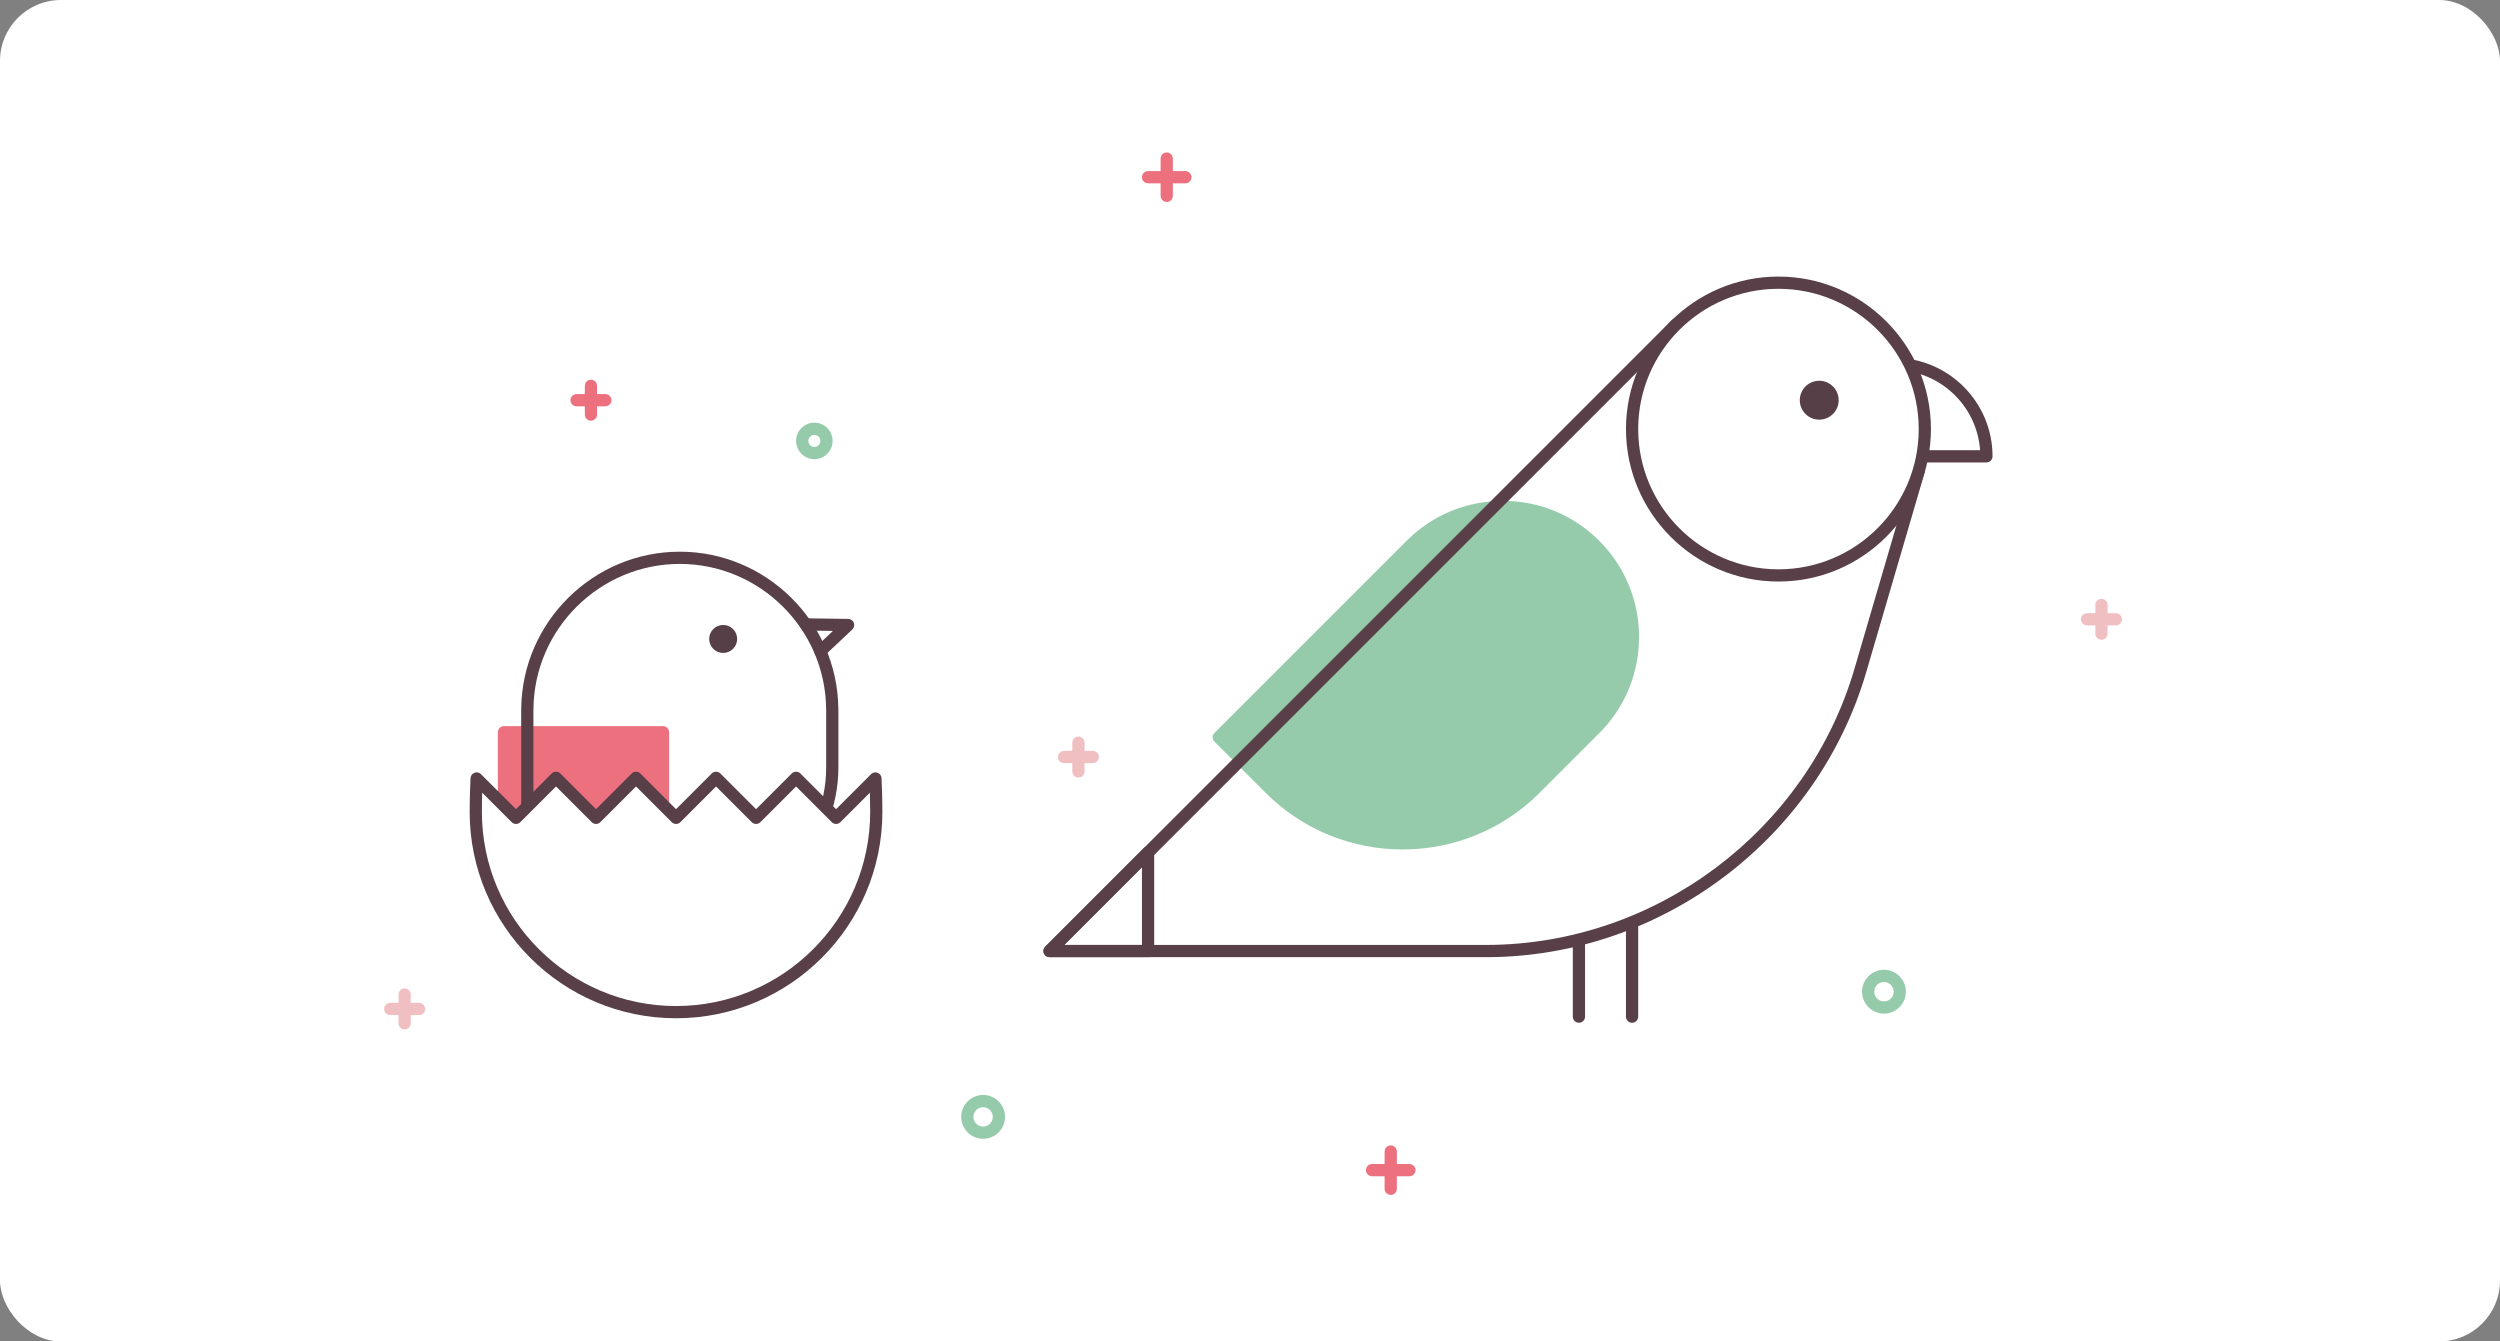 <?xml version="1.0" encoding="UTF-8"?>
<svg id="image" xmlns="http://www.w3.org/2000/svg" width="410" height="220" viewBox="0 0 410 220">
  <rect x="0" y="0" width="410" height="220" fill="#808080" stroke="none"/>
  <rect id="_長方形_789" data-name="長方形 789" width="410" height="220" rx="10" ry="10" fill="#fff"/>
  <g>
    <g>
      <g>
        <line x1="194.402" y1="29.062" x2="188.282" y2="29.062" fill="#ed707f"/>
        <path d="M194.402,30.065h-6.12c-.554,0-1.003-.448-1.003-1.003s.449-1.003,1.003-1.003h6.12c.554,0,1.003,.448,1.003,1.003s-.449,1.003-1.003,1.003Z" fill="#ed707f"/>
      </g>
      <g>
        <line x1="191.342" y1="26.002" x2="191.342" y2="32.123" fill="#ed707f"/>
        <path d="M191.342,33.125c-.554,0-1.003-.448-1.003-1.003v-6.12c0-.554,.449-1.003,1.003-1.003s1.003,.448,1.003,1.003v6.12c0,.554-.449,1.003-1.003,1.003Z" fill="#ed707f"/>
      </g>
    </g>
    <g>
      <g>
        <line x1="231.139" y1="191.902" x2="225.019" y2="191.902" fill="#ed707f"/>
        <path d="M231.139,192.904h-6.12c-.554,0-1.003-.448-1.003-1.003s.449-1.003,1.003-1.003h6.12c.554,0,1.003,.448,1.003,1.003s-.449,1.003-1.003,1.003Z" fill="#ed707f"/>
      </g>
      <g>
        <line x1="228.079" y1="188.842" x2="228.079" y2="194.962" fill="#ed707f"/>
        <path d="M228.079,195.965c-.554,0-1.003-.448-1.003-1.003v-6.12c0-.554,.449-1.003,1.003-1.003s1.003,.448,1.003,1.003v6.12c0,.554-.449,1.003-1.003,1.003Z" fill="#ed707f"/>
      </g>
    </g>
    <g>
      <g>
        <line x1="346.997" y1="101.566" x2="342.283" y2="101.566" fill="#f0bfc2"/>
        <path d="M346.997,102.569h-4.715c-.554,0-1.003-.448-1.003-1.003s.449-1.003,1.003-1.003h4.715c.554,0,1.003,.448,1.003,1.003s-.449,1.003-1.003,1.003Z" fill="#f0bfc2"/>
      </g>
      <g>
        <line x1="344.64" y1="99.209" x2="344.64" y2="103.923" fill="#f0bfc2"/>
        <path d="M344.64,104.925c-.554,0-1.003-.448-1.003-1.003v-4.714c0-.554,.449-1.003,1.003-1.003s1.003,.448,1.003,1.003v4.714c0,.554-.449,1.003-1.003,1.003Z" fill="#f0bfc2"/>
      </g>
    </g>
    <g>
      <g>
        <line x1="68.717" y1="165.469" x2="64.002" y2="165.469" fill="#f0bfc2"/>
        <path d="M68.717,166.471h-4.714c-.554,0-1.003-.448-1.003-1.003s.449-1.003,1.003-1.003h4.714c.554,0,1.003,.448,1.003,1.003s-.449,1.003-1.003,1.003Z" fill="#f0bfc2"/>
      </g>
      <g>
        <line x1="66.36" y1="163.112" x2="66.36" y2="167.826" fill="#f0bfc2"/>
        <path d="M66.36,168.829c-.554,0-1.003-.448-1.003-1.003v-4.714c0-.554,.449-1.003,1.003-1.003s1.003,.448,1.003,1.003v4.714c0,.554-.449,1.003-1.003,1.003Z" fill="#f0bfc2"/>
      </g>
    </g>
    <g>
      <g>
        <line x1="99.274" y1="65.633" x2="94.56" y2="65.633" fill="#ed707f"/>
        <path d="M99.274,66.636h-4.715c-.554,0-1.003-.448-1.003-1.003s.449-1.003,1.003-1.003h4.715c.554,0,1.003,.448,1.003,1.003s-.449,1.003-1.003,1.003Z" fill="#ed707f"/>
      </g>
      <g>
        <line x1="96.917" y1="63.276" x2="96.917" y2="67.991" fill="#ed707f"/>
        <path d="M96.917,68.993c-.554,0-1.003-.448-1.003-1.003v-4.714c0-.554,.449-1.003,1.003-1.003s1.003,.448,1.003,1.003v4.714c0,.554-.449,1.003-1.003,1.003Z" fill="#ed707f"/>
      </g>
    </g>
    <g>
      <g>
        <line x1="179.221" y1="124.149" x2="174.506" y2="124.149" fill="#f0bfc2"/>
        <path d="M179.22,125.151h-4.714c-.554,0-1.003-.448-1.003-1.003s.449-1.003,1.003-1.003h4.714c.554,0,1.003,.448,1.003,1.003s-.449,1.003-1.003,1.003Z" fill="#f0bfc2"/>
      </g>
      <g>
        <line x1="176.863" y1="121.792" x2="176.863" y2="126.506" fill="#f0bfc2"/>
        <path d="M176.863,127.509c-.554,0-1.003-.448-1.003-1.003v-4.714c0-.554,.449-1.003,1.003-1.003s1.003,.448,1.003,1.003v4.714c0,.554-.449,1.003-1.003,1.003Z" fill="#f0bfc2"/>
      </g>
    </g>
    <path d="M161.231,186.764c-1.982,0-3.595-1.612-3.595-3.595s1.613-3.595,3.595-3.595c1.983,0,3.596,1.612,3.596,3.595s-1.613,3.595-3.596,3.595Zm0-5.185c-.877,0-1.59,.714-1.59,1.59s.713,1.59,1.59,1.59c.877,0,1.59-.714,1.59-1.59s-.713-1.59-1.59-1.59Z" fill="#95cbaa"/>
    <path d="M308.971,166.233c-1.983,0-3.596-1.612-3.596-3.595s1.613-3.596,3.596-3.596c1.982,0,3.595,1.613,3.595,3.596s-1.613,3.595-3.595,3.595Zm0-5.186c-.877,0-1.59,.714-1.59,1.591,0,.876,.713,1.59,1.59,1.59,.877,0,1.59-.714,1.59-1.59,0-.877-.713-1.591-1.59-1.591Z" fill="#95cbaa"/>
    <path d="M133.554,75.306c-1.652,0-2.995-1.343-2.995-2.995s1.344-2.995,2.995-2.995c1.651,0,2.995,1.343,2.995,2.995s-1.344,2.995-2.995,2.995Zm0-3.985c-.546,0-.99,.444-.99,.99s.444,.99,.99,.99,.99-.444,.99-.99-.444-.99-.99-.99Z" fill="#95cbaa"/>
    <g>
      <g>
        <path d="M267.662,167.735c-.554,0-1.003-.448-1.003-1.003v-16.06c0-.554,.449-1.003,1.003-1.003s1.003,.448,1.003,1.003v16.06c0,.554-.449,1.003-1.003,1.003Z" fill="#583f48"/>
        <path d="M258.944,167.735c-.554,0-1.003-.448-1.003-1.003v-16.06c0-.554,.449-1.003,1.003-1.003s1.003,.448,1.003,1.003v16.06c0,.554-.449,1.003-1.003,1.003Z" fill="#583f48"/>
      </g>
      <path d="M274.931,53.158l-.06,.097,.095-.115,39.725,24.038-9.593,32.772c-7.966,27.213-32.888,45.941-61.243,46.021h-32.847s-20.828,0-20.828,0h-18.062s102.814-102.814,102.814-102.814Z" fill="#fff"/>
      <g>
        <path d="M226.57,91.37h13.942c16.941,0,30.695,13.754,30.695,30.695v11.951h-44.637c-11.739,0-21.269-9.53-21.269-21.269v-.108c0-11.739,9.53-21.269,21.269-21.269Z" transform="translate(486.41 23.908) rotate(135)" fill="#95cbaa"/>
        <path d="M230.03,139.313c-8.137,0-16.274-3.098-22.469-9.292l-8.396-8.395c-.188-.188-.294-.443-.294-.709s.106-.521,.294-.709l31.525-31.525c4.217-4.217,9.823-6.539,15.787-6.539,5.964,0,11.57,2.322,15.787,6.539,4.217,4.217,6.539,9.823,6.539,15.786s-2.322,11.57-6.539,15.787l-9.765,9.765c-6.195,6.194-14.332,9.292-22.469,9.292Zm-28.738-18.396l7.687,7.686c11.608,11.608,30.495,11.608,42.103,0l9.765-9.765c3.838-3.839,5.952-8.942,5.952-14.369s-2.114-10.531-5.952-14.368c-3.838-3.838-8.941-5.952-14.369-5.952-5.428,0-10.531,2.114-14.369,5.952l-30.816,30.816Z" fill="#95cbaa"/>
      </g>
      <path d="M243.858,156.974h-71.74c-.405,0-.771-.244-.926-.619s-.07-.806,.217-1.093l102.814-102.813c.074-.074,.159-.135,.248-.182,.308-.174,.696-.178,1.014,.015l39.725,24.038c.389,.235,.571,.703,.444,1.14l-9.593,32.773c-8.032,27.44-33.611,46.66-62.202,46.742Zm-69.32-2.005h69.317c27.707-.078,52.496-18.707,60.28-45.3l9.376-32.032-38.403-23.238-100.571,100.57Z" fill="#583f48"/>
      <path d="M325.772,75.841h-18.835c-.554,0-1.003-.448-1.003-1.003v-15.153c0-.554,.449-1.003,1.003-1.003h3.683c8.908,0,16.155,7.247,16.155,16.155,0,.554-.449,1.003-1.003,1.003Zm-17.833-2.005h16.795c-.516-7.336-6.649-13.148-14.114-13.148h-2.681v13.148Z" fill="#583f48"/>
      <circle cx="291.667" cy="70.366" r="24.004" fill="#fff"/>
      <path d="M291.667,95.373c-13.789,0-25.007-11.218-25.007-25.007s11.218-25.008,25.007-25.008,25.007,11.219,25.007,25.008-11.218,25.007-25.007,25.007Zm0-48.009c-12.684,0-23.002,10.319-23.002,23.003s10.319,23.002,23.002,23.002,23.002-10.318,23.002-23.002-10.319-23.003-23.002-23.003Z" fill="#583f48"/>
      <circle cx="298.353" cy="65.633" r="3.189" fill="#573f47"/>
      <path d="M188.282,156.974h-16.164c-.405,0-.771-.244-.926-.619s-.07-.806,.217-1.093l16.164-16.164c.287-.288,.716-.374,1.093-.217,.374,.155,.619,.521,.619,.926v16.164c0,.554-.449,1.003-1.003,1.003Zm-13.744-2.005h12.741v-12.741l-12.741,12.741Z" fill="#583f48"/>
    </g>
    <g>
      <g>
        <g>
          <path d="M82.653,144.6l5.657,8.063c11.277,0,20.419-9.142,20.419-20.419v-12.16h-26.076v24.517Z" fill="#ed707f"/>
          <path d="M88.31,153.666c-.327,0-.633-.16-.821-.427l-5.657-8.063c-.118-.168-.182-.37-.182-.576v-24.516c0-.554,.449-1.003,1.003-1.003h26.076c.554,0,1.003,.448,1.003,1.003v12.16c0,11.812-9.61,21.422-21.422,21.422Zm-4.654-9.382l5.171,7.37c10.469-.274,18.9-8.876,18.9-19.411v-11.157h-24.071v23.197Z" fill="#ed707f"/>
        </g>
        <path d="M134.541,107.796c-.266,0-.532-.106-.729-.314-.38-.403-.361-1.038,.042-1.418l2.749-2.593-4.466-.065c-.554-.008-.996-.463-.988-1.017,.008-.553,.465-.967,1.017-.988l6.938,.1c.408,.006,.772,.258,.92,.639,.148,.38,.05,.813-.247,1.093l-4.547,4.289c-.193,.182-.441,.273-.688,.273Z" fill="#583f48"/>
        <path d="M113.548,149.841h-14.256c-.554,0-1.003-.448-1.003-1.003s.449-1.003,1.003-1.003h14.256c12.1,0,21.944-9.843,21.944-21.943v-9.524c-.003-.033-.005-.066-.006-.1-.118-13.115-10.885-23.786-24-23.786s-23.881,10.671-24,23.786c-0,.034-.002,.068-.006,.1v31.467h6.075c.554,0,1.003,.448,1.003,1.003s-.449,1.003-1.003,1.003h-7.078c-.554,0-1.003-.448-1.003-1.003v-32.579c0-.041,.002-.081,.007-.12,.188-14.16,11.83-25.662,26.003-25.662s25.816,11.501,26.003,25.663c.005,.039,.007,.079,.007,.119v9.633c0,13.205-10.744,23.948-23.949,23.948Z" fill="#583f48"/>
        <circle cx="118.598" cy="104.788" r="2.294" fill="#573f47"/>
      </g>
      <g>
        <path d="M137.119,134.125l-6.562-6.562-6.562,6.562-6.562-6.562-6.562,6.562-6.562-6.562-6.562,6.562-6.562-6.562-6.562,6.562-6.454-6.454c-.086,1.776-.14,3.593-.14,5.479,0,18.139,14.704,32.843,32.843,32.843s32.843-14.704,32.843-32.843c0-1.886-.054-3.703-.14-5.479l-6.454,6.454Z" fill="#fff"/>
        <path d="M110.871,166.995c-18.663,0-33.846-15.183-33.846-33.846,0-1.755,.046-3.564,.141-5.528,.02-.396,.27-.743,.64-.886,.369-.145,.789-.057,1.07,.226l5.746,5.745,5.853-5.853c.392-.392,1.026-.392,1.418,0l5.853,5.853,5.853-5.853c.392-.392,1.026-.392,1.418,0l5.854,5.853,5.853-5.853c.392-.392,1.026-.392,1.418,0l5.853,5.853,5.853-5.853c.392-.392,1.026-.392,1.418,0l5.853,5.853,5.746-5.745c.28-.283,.7-.371,1.07-.226,.37,.143,.621,.49,.64,.886,.095,1.964,.141,3.772,.141,5.528,0,18.663-15.183,33.846-33.846,33.846Zm-31.792-36.996c-.033,1.084-.049,2.126-.049,3.151,0,17.557,14.284,31.84,31.841,31.84s31.84-14.283,31.84-31.84c0-1.024-.016-2.067-.049-3.151l-4.835,4.835c-.392,.392-1.026,.392-1.418,0l-5.853-5.853-5.853,5.853c-.392,.392-1.026,.392-1.418,0l-5.853-5.853-5.853,5.853c-.392,.392-1.026,.392-1.418,0l-5.854-5.853-5.853,5.853c-.392,.392-1.026,.392-1.418,0l-5.853-5.853-5.853,5.853c-.392,.392-1.026,.392-1.418,0l-4.835-4.835Z" fill="#583f48"/>
      </g>
    </g>
  </g>
</svg>